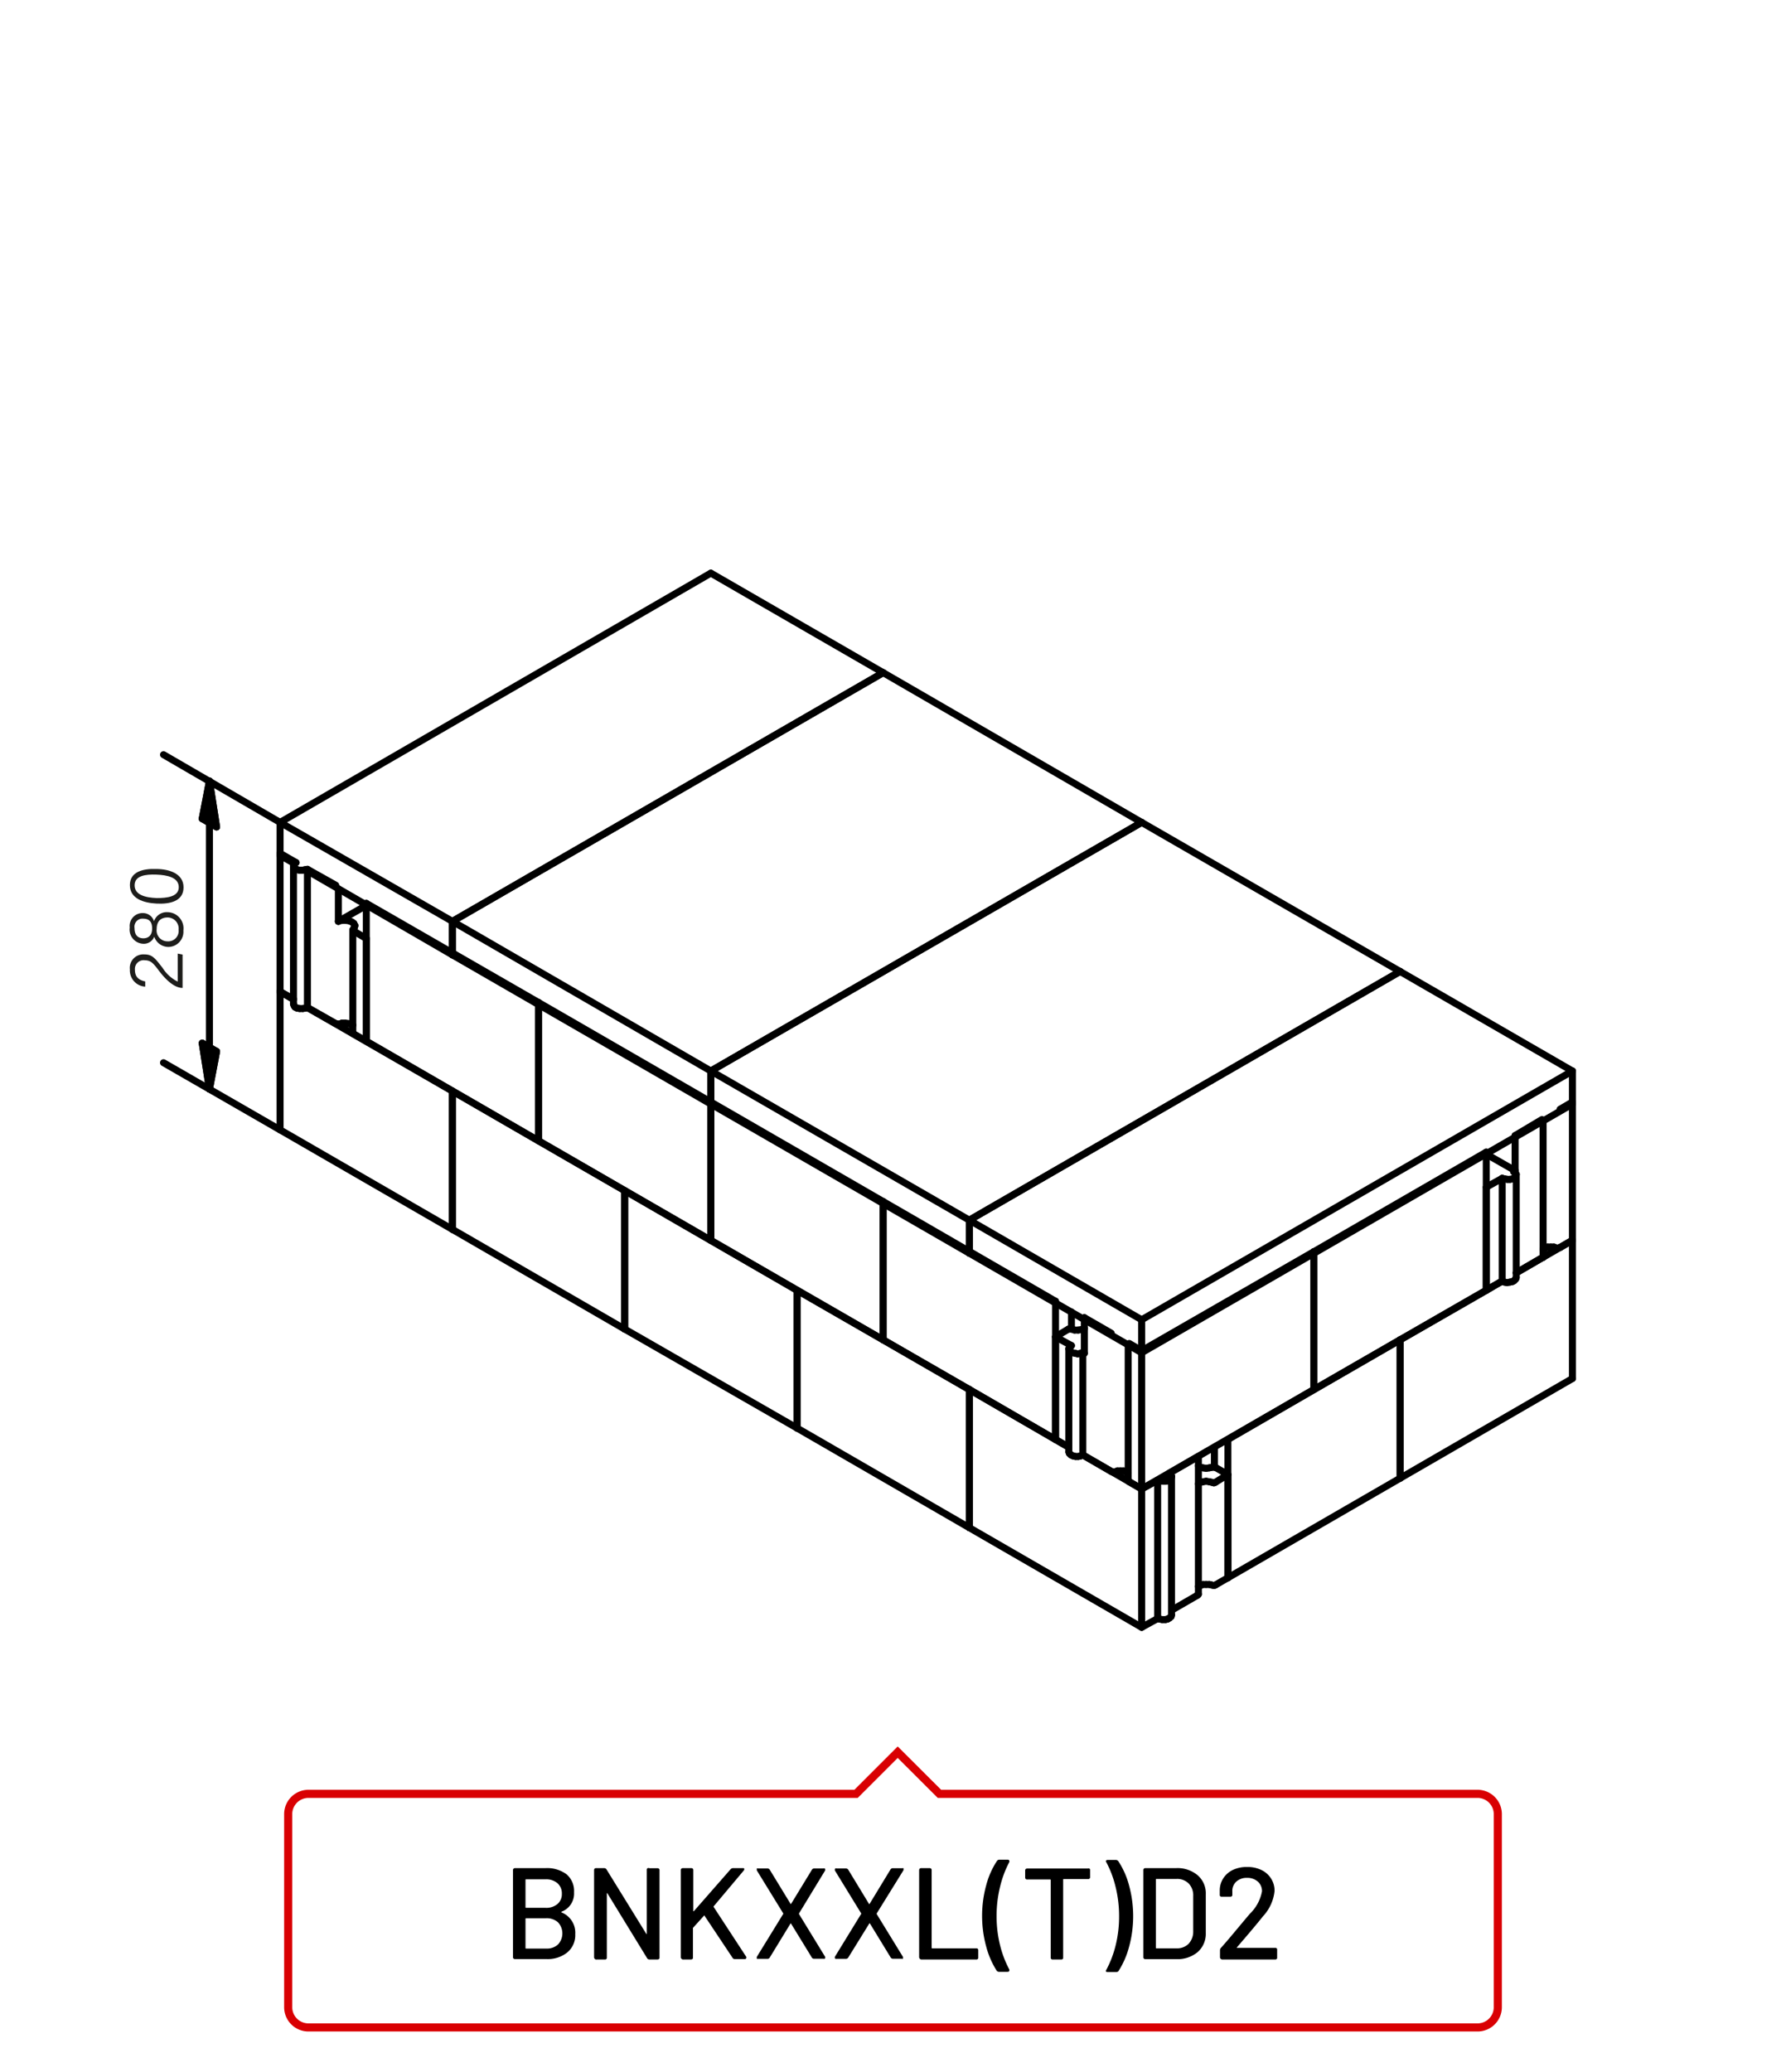 <?xml version="1.0"?>
<svg xmlns="http://www.w3.org/2000/svg" viewBox="0 0 220 255" width="300" height="348"><defs><style>.cls-1,.cls-4{fill:none;}.cls-1{stroke:#000;stroke-linecap:round;stroke-linejoin:round;stroke-width:0.86px;}.cls-2{fill-rule:evenodd;}.cls-3{fill:#1d1d1b;}.cls-4{stroke:#d90003;}</style></defs><title>bnkxxl_t_d2</title><g id="BNKXXL"><g id="bnkxxl_t_d2"><line class="cls-1" x1="151.25" y1="177.2" x2="172.46" y2="164.92"/><line class="cls-1" x1="151.25" y1="177.2" x2="151.25" y2="194.23"/><line class="cls-1" x1="151.25" y1="194.23" x2="172.46" y2="181.97"/><line class="cls-1" x1="172.46" y1="164.92" x2="172.46" y2="181.97"/><line class="cls-1" x1="149.59" y1="178.15" x2="149.59" y2="180.63"/><line class="cls-1" x1="119.4" y1="171.03" x2="131.66" y2="178.15"/><line class="cls-1" x1="133.38" y1="179.1" x2="140.63" y2="183.29"/><line class="cls-1" x1="140.63" y1="183.29" x2="142.6" y2="182.22"/><line class="cls-1" x1="142.6" y1="182.22" x2="142.85" y2="182.29"/><line class="cls-1" x1="142.85" y1="182.29" x2="143.24" y2="182.34"/><line class="cls-1" x1="143.24" y1="182.34" x2="143.55" y2="182.34"/><line class="cls-1" x1="143.55" y1="182.34" x2="143.87" y2="182.29"/><line class="cls-1" x1="143.87" y1="182.29" x2="144.12" y2="182.09"/><line class="cls-1" x1="144.12" y1="182.09" x2="144.26" y2="181.97"/><line class="cls-1" x1="144.26" y1="181.97" x2="144.31" y2="181.7"/><line class="cls-1" x1="144.31" y1="181.7" x2="144.19" y2="181.52"/><line class="cls-1" x1="144.19" y1="181.52" x2="143.99" y2="181.38"/><line class="cls-1" x1="143.99" y1="181.38" x2="147.49" y2="179.36"/><line class="cls-1" x1="151.25" y1="181.52" x2="151.25" y2="194.23"/><line class="cls-1" x1="149.71" y1="182.47" x2="151.25" y2="181.52"/><line class="cls-1" x1="149.71" y1="195.12" x2="151.25" y2="194.23"/><line class="cls-1" x1="151.25" y1="181.52" x2="149.71" y2="180.63"/><line class="cls-1" x1="149.27" y1="180.63" x2="148.96" y2="180.69"/><line class="cls-1" x1="148.96" y1="180.69" x2="148.57" y2="180.75"/><line class="cls-1" x1="148.57" y1="180.75" x2="148.19" y2="180.69"/><line class="cls-1" x1="148.19" y1="180.69" x2="147.87" y2="180.63"/><line class="cls-1" x1="147.87" y1="180.63" x2="147.62" y2="180.43"/><line class="cls-1" x1="119.4" y1="171.03" x2="119.4" y2="188.06"/><line class="cls-1" x1="119.4" y1="188.06" x2="140.63" y2="200.33"/><line class="cls-1" x1="140.63" y1="183.29" x2="140.63" y2="200.33"/><line class="cls-1" x1="140.63" y1="200.33" x2="142.6" y2="199.25"/><line class="cls-1" x1="142.6" y1="182.22" x2="142.6" y2="199.25"/><line class="cls-1" x1="142.6" y1="199.25" x2="142.85" y2="199.32"/><line class="cls-1" x1="142.85" y1="199.32" x2="143.17" y2="199.38"/><line class="cls-1" x1="143.17" y1="199.38" x2="143.55" y2="199.38"/><line class="cls-1" x1="143.55" y1="199.38" x2="143.81" y2="199.32"/><line class="cls-1" x1="143.81" y1="199.32" x2="144.06" y2="199.18"/><line class="cls-1" x1="144.06" y1="199.18" x2="144.26" y2="199"/><line class="cls-1" x1="144.26" y1="199" x2="144.31" y2="198.8"/><line class="cls-1" x1="144.31" y1="198.23" x2="147.49" y2="196.39"/><line class="cls-1" x1="147.62" y1="182.66" x2="147.87" y2="182.47"/><line class="cls-1" x1="147.87" y1="182.47" x2="148.19" y2="182.4"/><line class="cls-1" x1="148.19" y1="182.4" x2="148.57" y2="182.34"/><line class="cls-1" x1="148.57" y1="182.34" x2="148.96" y2="182.4"/><line class="cls-1" x1="148.96" y1="182.4" x2="149.27" y2="182.47"/><line class="cls-1" x1="147.62" y1="195.3" x2="147.87" y2="195.18"/><line class="cls-1" x1="147.87" y1="195.18" x2="148.19" y2="195.05"/><line class="cls-1" x1="148.19" y1="195.05" x2="148.57" y2="195.05"/><line class="cls-1" x1="148.57" y1="195.05" x2="148.96" y2="195.05"/><line class="cls-1" x1="148.96" y1="195.05" x2="149.27" y2="195.12"/><line class="cls-1" x1="149.71" y1="195.12" x2="149.53" y2="195.18"/><line class="cls-1" x1="149.53" y1="195.18" x2="149.27" y2="195.12"/><line class="cls-1" x1="147.62" y1="196.25" x2="147.55" y2="196.32"/><line class="cls-1" x1="147.55" y1="196.32" x2="147.49" y2="196.39"/><line class="cls-1" x1="149.27" y1="180.63" x2="149.53" y2="180.56"/><line class="cls-1" x1="149.53" y1="180.56" x2="149.71" y2="180.63"/><line class="cls-1" x1="149.71" y1="182.47" x2="149.53" y2="182.54"/><line class="cls-1" x1="149.53" y1="182.54" x2="149.27" y2="182.47"/><line class="cls-1" x1="144.31" y1="181.77" x2="144.31" y2="198.8"/><line class="cls-1" x1="147.62" y1="179.29" x2="147.62" y2="196.25"/><line class="cls-1" x1="98.18" y1="158.83" x2="119.4" y2="171.03"/><line class="cls-1" x1="98.18" y1="158.83" x2="98.18" y2="175.79"/><line class="cls-1" x1="98.18" y1="175.79" x2="119.4" y2="188.06"/><line class="cls-1" x1="119.4" y1="171.03" x2="119.4" y2="188.06"/><line class="cls-1" x1="76.95" y1="146.55" x2="98.18" y2="158.83"/><line class="cls-1" x1="76.95" y1="146.55" x2="76.95" y2="163.6"/><line class="cls-1" x1="76.95" y1="163.6" x2="98.18" y2="175.79"/><line class="cls-1" x1="98.18" y1="158.83" x2="98.18" y2="175.79"/><line class="cls-1" x1="55.73" y1="134.29" x2="76.95" y2="146.55"/><line class="cls-1" x1="55.73" y1="134.29" x2="55.73" y2="151.32"/><line class="cls-1" x1="55.73" y1="151.32" x2="76.95" y2="163.6"/><line class="cls-1" x1="76.95" y1="146.55" x2="76.95" y2="163.6"/><line class="cls-1" x1="172.46" y1="164.92" x2="185.04" y2="157.68"/><line class="cls-1" x1="186.77" y1="156.67" x2="193.69" y2="152.66"/><line class="cls-1" x1="172.46" y1="164.92" x2="172.46" y2="181.97"/><line class="cls-1" x1="172.46" y1="181.97" x2="193.69" y2="169.69"/><line class="cls-1" x1="193.69" y1="152.66" x2="193.69" y2="169.69"/><line class="cls-1" x1="34.5" y1="122.03" x2="36.15" y2="122.98"/><line class="cls-1" x1="37.87" y1="124" x2="55.73" y2="134.29"/><line class="cls-1" x1="34.5" y1="122.03" x2="34.5" y2="139.06"/><line class="cls-1" x1="34.5" y1="139.06" x2="55.73" y2="151.32"/><line class="cls-1" x1="55.73" y1="134.29" x2="55.73" y2="151.32"/><line class="cls-1" x1="133.57" y1="162.19" x2="136.88" y2="164.1"/><line class="cls-1" x1="139.1" y1="165.37" x2="140.63" y2="166.26"/><line class="cls-1" x1="140.63" y1="166.26" x2="161.85" y2="154.06"/><line class="cls-1" x1="133.57" y1="163.53" x2="133.25" y2="163.65"/><line class="cls-1" x1="133.25" y1="163.65" x2="132.81" y2="163.72"/><line class="cls-1" x1="132.81" y1="163.72" x2="132.36" y2="163.72"/><line class="cls-1" x1="132.36" y1="163.72" x2="131.98" y2="163.6"/><line class="cls-1" x1="130.02" y1="164.55" x2="130.02" y2="177.2"/><line class="cls-1" x1="131.61" y1="163.6" x2="130.02" y2="164.55"/><line class="cls-1" x1="131.98" y1="165.63" x2="130.02" y2="164.55"/><line class="cls-1" x1="130.02" y1="177.2" x2="131.66" y2="178.15"/><line class="cls-1" x1="133.38" y1="166.46" x2="133.38" y2="179.1"/><line class="cls-1" x1="133.38" y1="166.46" x2="133.13" y2="166.58"/><line class="cls-1" x1="133.13" y1="166.58" x2="132.75" y2="166.65"/><line class="cls-1" x1="132.75" y1="166.65" x2="132.43" y2="166.58"/><line class="cls-1" x1="132.43" y1="166.58" x2="132.11" y2="166.51"/><line class="cls-1" x1="132.11" y1="166.51" x2="131.86" y2="166.39"/><line class="cls-1" x1="131.86" y1="166.39" x2="131.73" y2="166.2"/><line class="cls-1" x1="131.73" y1="166.2" x2="131.66" y2="166.01"/><line class="cls-1" x1="131.66" y1="166.01" x2="131.8" y2="165.82"/><line class="cls-1" x1="131.8" y1="165.82" x2="131.98" y2="165.63"/><line class="cls-1" x1="131.66" y1="178.72" x2="131.73" y2="178.91"/><line class="cls-1" x1="131.73" y1="178.91" x2="131.93" y2="179.1"/><line class="cls-1" x1="131.93" y1="179.1" x2="132.18" y2="179.22"/><line class="cls-1" x1="132.18" y1="179.22" x2="132.5" y2="179.29"/><line class="cls-1" x1="132.5" y1="179.29" x2="132.81" y2="179.29"/><line class="cls-1" x1="132.81" y1="179.29" x2="133.13" y2="179.22"/><line class="cls-1" x1="133.13" y1="179.22" x2="133.38" y2="179.1"/><line class="cls-1" x1="133.57" y1="162.19" x2="133.57" y2="166.58"/><line class="cls-1" x1="133.57" y1="166.58" x2="133.38" y2="166.46"/><line class="cls-1" x1="133.38" y1="179.1" x2="136.88" y2="181.13"/><line class="cls-1" x1="137.33" y1="181.2" x2="137.65" y2="181.06"/><line class="cls-1" x1="137.65" y1="181.06" x2="138.02" y2="181.06"/><line class="cls-1" x1="138.02" y1="181.06" x2="138.4" y2="181.06"/><line class="cls-1" x1="138.4" y1="181.06" x2="138.72" y2="181.2"/><line class="cls-1" x1="138.72" y1="181.2" x2="138.97" y2="181.33"/><line class="cls-1" x1="139.1" y1="182.4" x2="140.63" y2="183.29"/><line class="cls-1" x1="140.63" y1="166.26" x2="140.63" y2="183.29"/><line class="cls-1" x1="140.63" y1="183.29" x2="161.85" y2="171.03"/><line class="cls-1" x1="161.85" y1="154.06" x2="161.85" y2="171.03"/><line class="cls-1" x1="139.1" y1="182.4" x2="139.04" y2="182.34"/><line class="cls-1" x1="139.04" y1="182.34" x2="138.97" y2="182.29"/><line class="cls-1" x1="137.33" y1="181.2" x2="137.06" y2="181.2"/><line class="cls-1" x1="137.06" y1="181.2" x2="136.88" y2="181.13"/><line class="cls-1" x1="131.61" y1="163.6" x2="131.8" y2="163.6"/><line class="cls-1" x1="131.8" y1="163.6" x2="131.98" y2="163.6"/><line class="cls-1" x1="131.66" y1="166.08" x2="131.66" y2="178.72"/><line class="cls-1" x1="138.97" y1="165.56" x2="138.97" y2="182.29"/><line class="cls-1" x1="161.85" y1="154.06" x2="183.08" y2="141.8"/><line class="cls-1" x1="161.85" y1="154.06" x2="161.85" y2="171.03"/><line class="cls-1" x1="161.85" y1="171.03" x2="183.08" y2="158.83"/><line class="cls-1" x1="183.08" y1="141.8" x2="183.08" y2="158.83"/><line class="cls-1" x1="186.63" y1="139.76" x2="189.94" y2="137.79"/><line class="cls-1" x1="192.17" y1="136.52" x2="193.69" y2="135.63"/><line class="cls-1" x1="183.08" y1="146.12" x2="183.08" y2="158.83"/><line class="cls-1" x1="185.04" y1="145.03" x2="185.04" y2="157.68"/><line class="cls-1" x1="185.04" y1="145.03" x2="183.08" y2="146.12"/><line class="cls-1" x1="183.08" y1="158.83" x2="185.04" y2="157.68"/><line class="cls-1" x1="186.45" y1="144.21" x2="186.63" y2="144.34"/><line class="cls-1" x1="186.63" y1="144.34" x2="186.77" y2="144.53"/><line class="cls-1" x1="186.77" y1="144.53" x2="186.7" y2="144.78"/><line class="cls-1" x1="186.7" y1="144.78" x2="186.58" y2="144.91"/><line class="cls-1" x1="186.58" y1="144.91" x2="186.32" y2="145.1"/><line class="cls-1" x1="186.32" y1="145.1" x2="186" y2="145.16"/><line class="cls-1" x1="186" y1="145.16" x2="185.68" y2="145.16"/><line class="cls-1" x1="185.68" y1="145.16" x2="185.36" y2="145.1"/><line class="cls-1" x1="185.36" y1="145.1" x2="185.04" y2="145.03"/><line class="cls-1" x1="185.04" y1="157.68" x2="185.31" y2="157.81"/><line class="cls-1" x1="185.31" y1="157.81" x2="185.63" y2="157.88"/><line class="cls-1" x1="185.63" y1="157.88" x2="186" y2="157.81"/><line class="cls-1" x1="186" y1="157.81" x2="186.32" y2="157.74"/><line class="cls-1" x1="186.32" y1="157.74" x2="186.51" y2="157.63"/><line class="cls-1" x1="186.51" y1="157.63" x2="186.7" y2="157.43"/><line class="cls-1" x1="186.7" y1="157.43" x2="186.77" y2="157.24"/><line class="cls-1" x1="186.63" y1="139.76" x2="186.63" y2="144.08"/><line class="cls-1" x1="186.63" y1="144.08" x2="186.45" y2="144.21"/><line class="cls-1" x1="186.77" y1="156.67" x2="189.94" y2="154.82"/><line class="cls-1" x1="190.08" y1="153.75" x2="190.33" y2="153.61"/><line class="cls-1" x1="190.33" y1="153.61" x2="190.64" y2="153.49"/><line class="cls-1" x1="190.64" y1="153.49" x2="191.03" y2="153.49"/><line class="cls-1" x1="191.03" y1="153.49" x2="191.4" y2="153.49"/><line class="cls-1" x1="191.4" y1="153.49" x2="191.72" y2="153.61"/><line class="cls-1" x1="192.17" y1="153.55" x2="193.69" y2="152.66"/><line class="cls-1" x1="193.69" y1="135.63" x2="193.69" y2="152.66"/><line class="cls-1" x1="192.17" y1="153.55" x2="191.98" y2="153.61"/><line class="cls-1" x1="191.98" y1="153.61" x2="191.72" y2="153.61"/><line class="cls-1" x1="190.08" y1="154.7" x2="190.08" y2="154.77"/><line class="cls-1" x1="190.08" y1="154.77" x2="189.94" y2="154.82"/><line class="cls-1" x1="186.63" y1="144.08" x2="183.08" y2="142.05"/><line class="cls-1" x1="186.77" y1="144.59" x2="186.77" y2="157.24"/><line class="cls-1" x1="190.08" y1="137.99" x2="190.08" y2="154.7"/><line class="cls-1" x1="34.5" y1="105" x2="36.47" y2="106.14"/><line class="cls-1" x1="36.47" y1="106.14" x2="36.22" y2="106.27"/><line class="cls-1" x1="36.22" y1="106.27" x2="36.15" y2="106.46"/><line class="cls-1" x1="36.15" y1="106.46" x2="36.22" y2="106.71"/><line class="cls-1" x1="36.22" y1="106.71" x2="36.34" y2="106.84"/><line class="cls-1" x1="36.34" y1="106.84" x2="36.6" y2="107.02"/><line class="cls-1" x1="36.6" y1="107.02" x2="36.92" y2="107.09"/><line class="cls-1" x1="36.92" y1="107.09" x2="37.24" y2="107.09"/><line class="cls-1" x1="37.24" y1="107.09" x2="37.56" y2="107.02"/><line class="cls-1" x1="37.56" y1="107.02" x2="37.87" y2="106.97"/><line class="cls-1" x1="37.87" y1="106.97" x2="41.36" y2="108.93"/><line class="cls-1" x1="45.12" y1="115.49" x2="45.12" y2="128.13"/><line class="cls-1" x1="43.58" y1="114.59" x2="45.12" y2="115.49"/><line class="cls-1" x1="43.58" y1="127.25" x2="45.12" y2="128.13"/><line class="cls-1" x1="34.5" y1="105" x2="34.5" y2="122.03"/><line class="cls-1" x1="34.5" y1="122.03" x2="36.15" y2="122.98"/><line class="cls-1" x1="36.15" y1="123.55" x2="36.22" y2="123.75"/><line class="cls-1" x1="36.22" y1="123.75" x2="36.34" y2="123.94"/><line class="cls-1" x1="36.34" y1="123.94" x2="36.6" y2="124.07"/><line class="cls-1" x1="36.6" y1="124.07" x2="36.92" y2="124.12"/><line class="cls-1" x1="36.92" y1="124.12" x2="37.29" y2="124.12"/><line class="cls-1" x1="37.29" y1="124.12" x2="37.61" y2="124.07"/><line class="cls-1" x1="37.61" y1="124.07" x2="37.87" y2="124"/><line class="cls-1" x1="37.87" y1="106.97" x2="37.87" y2="124"/><line class="cls-1" x1="37.87" y1="124" x2="41.36" y2="125.97"/><line class="cls-1" x1="41.81" y1="113.31" x2="42.19" y2="113.26"/><line class="cls-1" x1="42.19" y1="113.26" x2="42.58" y2="113.26"/><line class="cls-1" x1="42.58" y1="113.26" x2="43.01" y2="113.31"/><line class="cls-1" x1="43.01" y1="113.31" x2="43.33" y2="113.45"/><line class="cls-1" x1="43.33" y1="113.45" x2="43.58" y2="113.63"/><line class="cls-1" x1="43.58" y1="113.63" x2="43.72" y2="113.9"/><line class="cls-1" x1="43.72" y1="113.9" x2="43.65" y2="114.15"/><line class="cls-1" x1="43.65" y1="114.15" x2="43.53" y2="114.33"/><line class="cls-1" x1="41.81" y1="126.03" x2="42.13" y2="125.91"/><line class="cls-1" x1="42.13" y1="125.91" x2="42.51" y2="125.91"/><line class="cls-1" x1="42.51" y1="125.91" x2="42.9" y2="125.97"/><line class="cls-1" x1="42.9" y1="125.97" x2="43.21" y2="126.03"/><line class="cls-1" x1="43.21" y1="126.03" x2="43.46" y2="126.16"/><line class="cls-1" x1="43.58" y1="127.25" x2="43.46" y2="127.18"/><line class="cls-1" x1="43.46" y1="127.18" x2="43.46" y2="127.11"/><line class="cls-1" x1="41.81" y1="126.03" x2="41.56" y2="126.03"/><line class="cls-1" x1="41.56" y1="126.03" x2="41.36" y2="125.97"/><line class="cls-1" x1="43.58" y1="114.59" x2="43.46" y2="114.47"/><line class="cls-1" x1="43.46" y1="114.47" x2="43.53" y2="114.33"/><line class="cls-1" x1="41.68" y1="109.38" x2="41.68" y2="113.38"/><line class="cls-1" x1="41.81" y1="113.31" x2="41.68" y2="113.38"/><line class="cls-1" x1="45.12" y1="111.42" x2="41.68" y2="113.38"/><line class="cls-1" x1="36.15" y1="106.52" x2="36.15" y2="123.55"/><line class="cls-1" x1="43.46" y1="114.47" x2="43.46" y2="127.11"/><line class="cls-1" x1="108.79" y1="147.89" x2="130.02" y2="160.17"/><line class="cls-1" x1="108.79" y1="147.89" x2="108.79" y2="164.92"/><line class="cls-1" x1="108.79" y1="164.92" x2="130.02" y2="177.2"/><line class="cls-1" x1="130.02" y1="160.17" x2="130.02" y2="177.2"/><line class="cls-1" x1="131.98" y1="161.49" x2="131.98" y2="163.6"/><line class="cls-1" x1="87.56" y1="135.63" x2="108.79" y2="147.89"/><line class="cls-1" x1="87.56" y1="135.63" x2="87.56" y2="152.66"/><line class="cls-1" x1="87.56" y1="152.66" x2="108.79" y2="164.92"/><line class="cls-1" x1="108.79" y1="147.89" x2="108.79" y2="164.92"/><line class="cls-1" x1="66.33" y1="123.37" x2="87.56" y2="135.63"/><line class="cls-1" x1="66.33" y1="123.37" x2="66.33" y2="140.4"/><line class="cls-1" x1="66.33" y1="140.4" x2="87.56" y2="152.66"/><line class="cls-1" x1="87.56" y1="135.63" x2="87.56" y2="152.66"/><line class="cls-1" x1="45.12" y1="111.16" x2="66.33" y2="123.37"/><line class="cls-1" x1="45.12" y1="111.16" x2="45.12" y2="128.13"/><line class="cls-1" x1="45.12" y1="128.13" x2="66.33" y2="140.4"/><line class="cls-1" x1="66.33" y1="123.37" x2="66.33" y2="140.4"/><line class="cls-1" x1="108.79" y1="82.75" x2="87.56" y2="70.49"/><line class="cls-1" x1="34.5" y1="101.19" x2="34.5" y2="105.25"/><line class="cls-1" x1="87.56" y1="70.49" x2="34.5" y2="101.19"/><line class="cls-1" x1="34.5" y1="105.25" x2="36.29" y2="106.27"/><line class="cls-1" x1="37.87" y1="107.16" x2="55.73" y2="117.51"/><line class="cls-1" x1="55.73" y1="113.38" x2="55.73" y2="117.51"/><line class="cls-1" x1="34.5" y1="101.19" x2="55.73" y2="113.38"/><line class="cls-1" x1="55.73" y1="113.38" x2="108.79" y2="82.75"/><line class="cls-1" x1="140.63" y1="101.19" x2="108.79" y2="82.75"/><line class="cls-1" x1="55.73" y1="113.38" x2="55.73" y2="117.51"/><line class="cls-1" x1="108.79" y1="82.75" x2="55.73" y2="113.38"/><line class="cls-1" x1="55.73" y1="117.51" x2="87.56" y2="135.88"/><line class="cls-1" x1="87.56" y1="131.81" x2="87.56" y2="135.88"/><line class="cls-1" x1="55.73" y1="113.38" x2="87.56" y2="131.81"/><line class="cls-1" x1="87.56" y1="131.81" x2="140.63" y2="101.19"/><line class="cls-1" x1="172.46" y1="119.55" x2="140.63" y2="101.19"/><line class="cls-1" x1="87.56" y1="131.81" x2="87.56" y2="135.88"/><line class="cls-1" x1="140.63" y1="101.19" x2="87.56" y2="131.81"/><line class="cls-1" x1="87.56" y1="135.88" x2="119.4" y2="154.25"/><line class="cls-1" x1="119.4" y1="150.18" x2="119.4" y2="154.25"/><line class="cls-1" x1="87.56" y1="131.81" x2="119.4" y2="150.18"/><line class="cls-1" x1="119.4" y1="150.18" x2="172.46" y2="119.55"/><line class="cls-1" x1="193.69" y1="131.81" x2="172.46" y2="119.55"/><line class="cls-1" x1="193.69" y1="131.81" x2="193.69" y2="135.88"/><line class="cls-1" x1="119.4" y1="150.18" x2="119.4" y2="154.25"/><line class="cls-1" x1="172.46" y1="119.55" x2="119.4" y2="150.18"/><line class="cls-1" x1="119.4" y1="154.25" x2="140.63" y2="166.51"/><line class="cls-1" x1="140.63" y1="162.45" x2="140.63" y2="166.51"/><line class="cls-1" x1="119.4" y1="150.18" x2="140.63" y2="162.45"/><line class="cls-1" x1="140.63" y1="166.51" x2="193.69" y2="135.88"/><line class="cls-1" x1="140.63" y1="162.45" x2="193.69" y2="131.81"/><line class="cls-1" x1="25.8" y1="128.89" x2="25.8" y2="134.04"/><polygon class="cls-2" points="24.91 128.38 25.8 134.04 26.68 129.4 24.91 128.38"/><polygon class="cls-1" points="24.91 128.38 25.8 134.04 26.68 129.4 24.91 128.38"/><line class="cls-1" x1="24.91" y1="128.38" x2="25.8" y2="134.04"/><line class="cls-1" x1="25.8" y1="134.04" x2="26.68" y2="129.4"/><line class="cls-1" x1="26.68" y1="129.4" x2="24.91" y2="128.38"/><line class="cls-1" x1="25.8" y1="101.25" x2="25.8" y2="96.1"/><polygon class="cls-2" points="26.68 101.75 25.8 96.1 24.91 100.73 26.68 101.75"/><polygon class="cls-1" points="26.68 101.75 25.8 96.1 24.91 100.73 26.68 101.75"/><line class="cls-1" x1="26.68" y1="101.75" x2="25.8" y2="96.1"/><line class="cls-1" x1="25.8" y1="96.1" x2="24.91" y2="100.74"/><line class="cls-1" x1="24.91" y1="100.74" x2="26.68" y2="101.75"/><line class="cls-1" x1="25.8" y1="128.89" x2="25.8" y2="101.25"/><line class="cls-1" x1="34.5" y1="101.19" x2="20.14" y2="92.85"/><line class="cls-1" x1="34.5" y1="139.06" x2="20.14" y2="130.79"/><path class="cls-3" d="M22.49,121.58h0c-.85,0-1.82-.71-2.82-2-.82-1.09-1.07-1.38-1.84-1.41a1.08,1.08,0,0,0-1.21,1.18c0,.82.41,1.25,1.27,1.43v.64A2,2,0,0,1,16,119.3a1.66,1.66,0,0,1,1.77-1.85c1,0,1.33.47,2.27,1.68a4.61,4.61,0,0,0,1.85,1.67v-3.45l.6.12Z"/><path class="cls-3" d="M20.7,116.53A1.85,1.85,0,0,1,19,115.27a1.37,1.37,0,0,1-1.35.87,1.75,1.75,0,0,1-1.67-2,1.59,1.59,0,0,1,1.66-1.78,1.42,1.42,0,0,1,1.33,1,1.66,1.66,0,0,1,1.69-1.11,2,2,0,0,1,1.93,2.26A1.87,1.87,0,0,1,20.7,116.53Zm-3.05-1.06c.58,0,1.09-.32,1.09-1.21s-.42-1.19-1.06-1.21a1,1,0,0,0-1.11,1.16C16.57,115.1,17,115.45,17.65,115.47Zm3-2.57c-.87,0-1.35.5-1.35,1.42a1.34,1.34,0,0,0,1.35,1.52A1.28,1.28,0,0,0,22,114.42,1.37,1.37,0,0,0,20.67,112.9Z"/><path class="cls-3" d="M19.25,106.93c1.52,0,3.36.53,3.36,2.26s-1.7,2.08-3.31,2-3.3-.6-3.3-2.28S17.69,106.87,19.25,106.93Zm.06,3.58c1.22,0,2.71-.14,2.71-1.34s-1.42-1.5-2.77-1.55-2.67.14-2.67,1.32S17.9,110.46,19.31,110.51Z"/></g></g><g id="labels"><path d="M69.18,235.45a2.69,2.69,0,0,1,1.68,2.67,2.77,2.77,0,0,1-1,2.27,3.85,3.85,0,0,1-2.54.8H63.43a.24.24,0,0,1-.17-.06.21.21,0,0,1-.07-.18V230.23a.21.21,0,0,1,.07-.17.24.24,0,0,1,.17-.07h3.78a4,4,0,0,1,2.58.76,2.7,2.7,0,0,1,.92,2.22,2.38,2.38,0,0,1-1.52,2.38C69.13,235.39,69.12,235.42,69.18,235.45Zm-4.45-4v3.35a.07.07,0,0,0,.08.08h2.4a2.13,2.13,0,0,0,1.46-.47,1.58,1.58,0,0,0,.54-1.26,1.65,1.65,0,0,0-.54-1.3,2.09,2.09,0,0,0-1.46-.48h-2.4A.07.07,0,0,0,64.73,231.4Zm4,7.95a2,2,0,0,0,0-2.74,2.1,2.1,0,0,0-1.49-.5H64.81s-.08,0-.08.08v3.58a.07.07,0,0,0,.08.08h2.53A2,2,0,0,0,68.78,239.35Z"/><path d="M73.24,241.13a.24.24,0,0,1-.06-.18V230.23a.24.24,0,0,1,.06-.17.25.25,0,0,1,.18-.07h1a.34.34,0,0,1,.29.16l4.89,7.92s0,.05.07,0,0,0,0-.07v-7.81a.24.24,0,0,1,.06-.17A.29.29,0,0,1,80,230H81a.24.24,0,0,1,.17.07.21.21,0,0,1,.07.17V241a.21.21,0,0,1-.07.18.24.24,0,0,1-.17.06H80a.31.31,0,0,1-.29-.16l-4.9-8s0,0-.06,0,0,0,0,.07V241a.21.21,0,0,1-.24.24h-1A.24.24,0,0,1,73.24,241.13Z"/><path d="M83.93,241.13a.25.25,0,0,1-.07-.18V230.23a.24.24,0,0,1,.24-.24h1.06a.27.27,0,0,1,.18.07.24.24,0,0,1,.06.17v5a.06.06,0,0,0,0,.06.06.06,0,0,0,.07,0L90,230.12a.41.41,0,0,1,.29-.13h1.2c.13,0,.19,0,.19.13a.25.25,0,0,1-.06.16l-3.7,4.4a.09.09,0,0,0,0,.11l4,6.12a.19.19,0,0,1,0,.14c0,.1-.07.14-.21.14h-1.2a.3.3,0,0,1-.28-.16l-3.43-5.15c0-.06-.08-.07-.11,0l-1.33,1.47a.26.26,0,0,0,0,.11V241a.24.24,0,0,1-.06.18.26.26,0,0,1-.18.06H84.1A.24.24,0,0,1,83.93,241.13Z"/><path d="M93.23,241.15a.1.1,0,0,1,0-.1.23.23,0,0,1,0-.14l3.24-5.27a.07.07,0,0,0,0-.09l-3.24-5.27a.27.27,0,0,1,0-.14.13.13,0,0,1,0-.11.33.33,0,0,1,.15,0h1.16a.32.32,0,0,1,.28.16l2.55,4.18q0,.09.09,0l2.55-4.18a.32.32,0,0,1,.29-.16h1.13a.27.27,0,0,1,.15,0,.14.14,0,0,1,.06.11.3.3,0,0,1,0,.14l-3.21,5.28a.17.17,0,0,0,0,.1l3.21,5.25a.24.24,0,0,1,0,.14.11.11,0,0,1-.06.1.21.21,0,0,1-.15,0H100.3A.31.31,0,0,1,100,241l-2.55-4.16q0-.09-.09,0L94.82,241a.3.3,0,0,1-.28.16H93.38A.24.24,0,0,1,93.23,241.15Z"/><path d="M102.9,241.15a.11.11,0,0,1-.06-.1.24.24,0,0,1,0-.14l3.23-5.27a.07.07,0,0,0,0-.09l-3.23-5.27a.3.3,0,0,1,0-.14.14.14,0,0,1,.06-.11.27.27,0,0,1,.15,0h1.15a.34.34,0,0,1,.29.16l2.54,4.18c0,.06.07.06.1,0l2.54-4.18A.34.34,0,0,1,110,230h1.14a.33.33,0,0,1,.15,0,.13.13,0,0,1,0,.11.27.27,0,0,1,0,.14L108,235.56a.17.17,0,0,0,0,.1l3.22,5.25a.23.23,0,0,1,0,.14.1.1,0,0,1,0,.1.24.24,0,0,1-.15,0H110a.32.32,0,0,1-.29-.16l-2.54-4.16c0-.06-.07-.06-.1,0L104.49,241a.32.32,0,0,1-.29.16h-1.15A.21.21,0,0,1,102.9,241.15Z"/><path d="M113.29,241.13a.25.25,0,0,1-.07-.18V230.23a.24.24,0,0,1,.24-.24h1.06a.29.29,0,0,1,.18.07.24.24,0,0,1,.06.17v9.56a.07.07,0,0,0,.08.08h5.42a.21.21,0,0,1,.24.24V241a.21.21,0,0,1-.24.24h-6.8A.24.24,0,0,1,113.29,241.13Z"/><path d="M122.79,242.65a10.5,10.5,0,0,1-1.31-3,14.36,14.36,0,0,1,0-7.55,10.07,10.07,0,0,1,1.33-3,.35.35,0,0,1,.29-.15h1c.15,0,.23.06.23.16a.31.31,0,0,1,0,.13,12.71,12.71,0,0,0-1.13,3,14.92,14.92,0,0,0-.44,3.66,14.68,14.68,0,0,0,.44,3.63,12.79,12.79,0,0,0,1.13,2.95.28.28,0,0,1,0,.12c0,.11-.08.16-.23.16h-1A.39.39,0,0,1,122.79,242.65Z"/><path d="M134.22,230.06a.24.24,0,0,1,.06.17v.87a.24.24,0,0,1-.06.17.24.24,0,0,1-.18.07h-3c-.05,0-.08,0-.08.08V241a.21.21,0,0,1-.24.24h-1.05a.21.21,0,0,1-.24-.24v-9.53c0-.06,0-.08-.08-.08h-2.83a.21.21,0,0,1-.18-.07.24.24,0,0,1-.06-.17v-.87a.24.24,0,0,1,.06-.17.25.25,0,0,1,.18-.07H134A.29.29,0,0,1,134.22,230.06Z"/><path d="M137.46,242.79h-1c-.15,0-.23,0-.23-.16a.28.28,0,0,1,.05-.12,12.79,12.79,0,0,0,1.13-2.95,14.68,14.68,0,0,0,.44-3.63,14.92,14.92,0,0,0-.44-3.66,12.71,12.71,0,0,0-1.13-3,.31.31,0,0,1-.05-.13c0-.1.08-.16.23-.16h1a.4.4,0,0,1,.29.15,10.07,10.07,0,0,1,1.33,3,14.36,14.36,0,0,1,0,7.55,10.5,10.5,0,0,1-1.31,3A.37.37,0,0,1,137.46,242.79Z"/><path d="M140.9,241.13a.24.24,0,0,1-.06-.18V230.23a.24.24,0,0,1,.06-.17.27.27,0,0,1,.18-.07h3.79a3.85,3.85,0,0,1,2.66.88,2.93,2.93,0,0,1,1,2.32V238a3,3,0,0,1-1,2.33,3.89,3.89,0,0,1-2.66.87h-3.79A.26.26,0,0,1,140.9,241.13Zm1.56-1.26h2.48a2,2,0,0,0,1.48-.57,2.19,2.19,0,0,0,.56-1.53v-4.35a2.1,2.1,0,0,0-.55-1.53,2,2,0,0,0-1.49-.57h-2.48c-.06,0-.08,0-.08.08v8.39C142.38,239.84,142.4,239.87,142.46,239.87Z"/><path d="M150.34,241.13a.24.24,0,0,1-.06-.18v-.83a.44.44,0,0,1,.11-.3c.59-.66,1.2-1.38,1.84-2.15l1.23-1.47.5-.59a5.14,5.14,0,0,0,1.49-2.75,1.54,1.54,0,0,0-.51-1.21,1.92,1.92,0,0,0-1.33-.46,1.86,1.86,0,0,0-1.33.47,1.53,1.53,0,0,0-.48,1.21v.4a.24.24,0,0,1-.06.18.28.28,0,0,1-.18.06h-1.07a.21.21,0,0,1-.24-.24v-.6a2.76,2.76,0,0,1,.47-1.48,2.88,2.88,0,0,1,1.19-1,4,4,0,0,1,1.7-.34,3.9,3.9,0,0,1,1.79.38,2.83,2.83,0,0,1,1.18,1.06,2.78,2.78,0,0,1,.42,1.52,5.38,5.38,0,0,1-1.44,3.13q-.92,1.17-3.2,3.81s0,0,0,.06a.07.07,0,0,0,.07,0h4.65a.21.21,0,0,1,.24.24V241a.21.21,0,0,1-.24.24h-6.54A.26.26,0,0,1,150.34,241.13Z"/><g id="Layouts"><g id="Produktseite:-V1"><g id="Group-4"><g id="Group-5"><g id="Labels-_-Pointing-_-medium" data-name="Labels-/-Pointing-/-medium"><path id="Base_label_pointing" data-name="Base label pointing" class="cls-4" d="M110.58,215.71l-5.13,5.13H38a2.5,2.5,0,0,0-2.5,2.49v23.79a2.49,2.49,0,0,0,2.5,2.49H182a2.49,2.49,0,0,0,2.5-2.49V223.33a2.5,2.5,0,0,0-2.5-2.49H115.72Z"/></g></g></g></g></g></g></svg>
